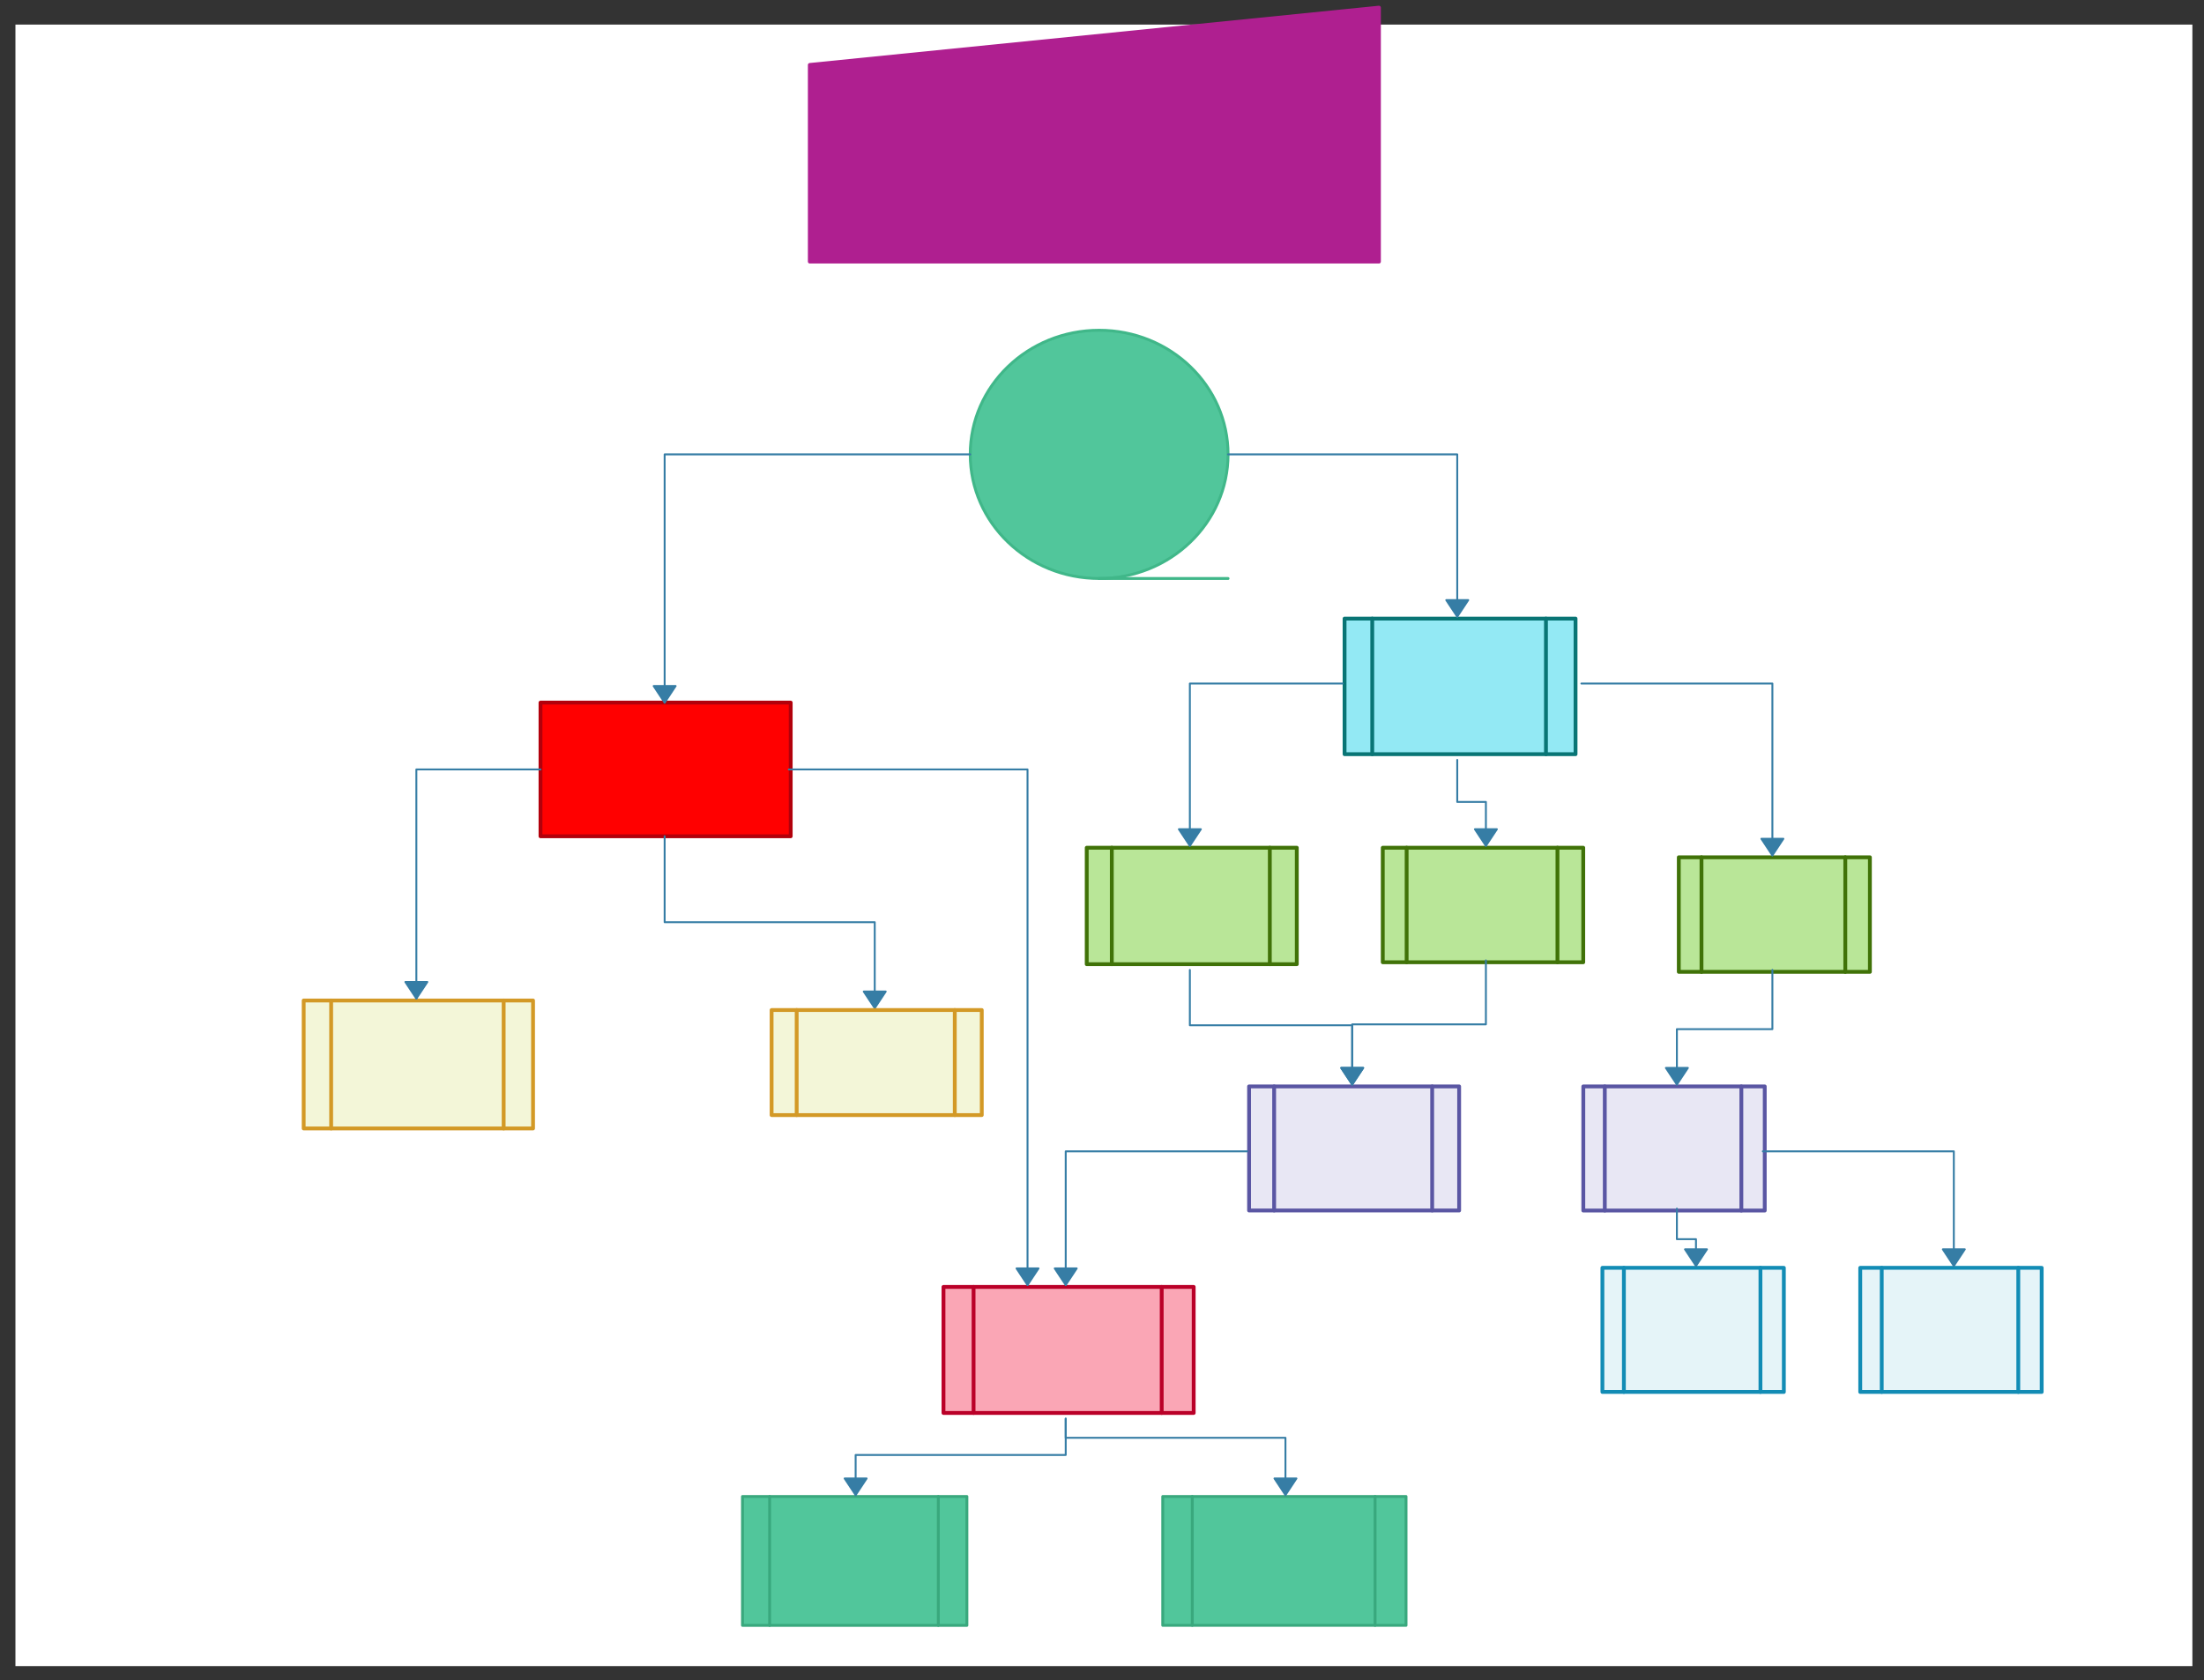 <svg xmlns="http://www.w3.org/2000/svg" xmlns:svg="http://www.w3.org/2000/svg" xmlns:xlink="http://www.w3.org/1999/xlink" version="1.0" viewBox="112 72.05 1153.989 879.849"><rect x="112" y="72.05" width="1153.989" height="879.849" fill="#333333" stroke="none"/><defs><style type="text/css">
        @font-face {
            font-family: 'lt_bold';
            src: url('undefined/assets/fonts/lato/lt-bold-webfont.woff2') format('woff2'),
                url('undefined/assets/fonts/lato/lt-bold-webfont.woff') format('woff');
            font-weight: normal;
            font-style: normal;
        }
        @font-face {
            font-family: 'lt_bold_italic';
            src: url('undefined/assets/fonts/lato/lt-bolditalic-webfont.woff2') format('woff2'),
                url('undefined/assets/fonts/lato/lt-bolditalic-webfont.woff') format('woff');
            font-weight: normal;
            font-style: normal;
        }
        @font-face {
            font-family: 'lt_italic';
            src: url('undefined/assets/fonts/lato/lt-italic-webfont.woff2') format('woff2'),
                url('undefined/assets/fonts/lato/lt-italic-webfont.woff') format('woff');
            font-weight: normal;
            font-style: normal;
        }
        @font-face {
            font-family: 'lt_regular';
            src: url('undefined/assets/fonts/lato/lt-regular-webfont.woff2') format('woff2'),
                url('undefined/assets/fonts/lato/lt-regular-webfont.woff') format('woff');
            font-weight: normal;
            font-style: normal;
        }
        @font-face {
            font-family: 'lt-hairline';
            src: url('undefined/assets/fonts/embed/lt-hairline-webfont.woff2') format('woff2'),
                url('undefined/assets/fonts/embed/lt-hairline-webfont.woff') format('woff');
            font-weight: normal;
            font-style: normal;
        }
        @font-face {
            font-family: 'lt-thinitalic';
            src: url('undefined/assets/fonts/embed/lt-thinitalic-webfont.woff2') format('woff2'),
                url('undefined/assets/fonts/embed/lt-thinitalic-webfont.woff') format('woff');
            font-weight: normal;
            font-style: normal;
        }
        @font-face {
            font-family: 'champagne';
            src: url('undefined/assets/fonts/embed/champagne-webfont.woff2') format('woff2'),
                url('undefined/assets/fonts/embed/champagne-webfont.woff') format('woff');
            font-weight: normal;
            font-style: normal;
        }
        @font-face {
            font-family: 'indie';
            src: url('undefined/assets/fonts/embed/indie-flower-webfont.woff2') format('woff2'),
                url('undefined/assets/fonts/embed/indie-flower-webfont.woff') format('woff');
            font-weight: normal;
            font-style: normal;
        }
        @font-face {
            font-family: 'bebas';
            src: url('undefined/assets/fonts/embed/bebasneue_regular-webfont.woff2') format('woff2'),
                url('undefined/assets/fonts/embed/bebasneue_regular-webfont.woff') format('woff');
            font-weight: normal;
            font-style: normal;
        }
        @font-face {
            font-family: 'bree';
            src: url('undefined/assets/fonts/embed/breeserif-regular-webfont.woff2') format('woff2'),
                url('undefined/assets/fonts/embed/breeserif-regular-webfont.woff') format('woff');
            font-weight: normal;
            font-style: normal;
        }
        @font-face {
            font-family: 'spartan';
            src: url('undefined/assets/fonts/embed/leaguespartan-bold-webfont.woff2') format('woff2'),
                url('undefined/assets/fonts/embed/leaguespartan-bold-webfont.woff') format('woff');
            font-weight: normal;
            font-style: normal;
        }
        @font-face {
            font-family: 'montserrat';
            src: url('undefined/assets/fonts/embed/montserrat-medium-webfont.woff2') format('woff2'),
                url('undefined/assets/fonts/embed/montserrat-medium-webfont.woff') format('woff');
            font-weight: normal;
            font-style: normal;
        }
        @font-face {
            font-family: 'open_sanscondensed';
            src: url('undefined/assets/fonts/embed/opensans-condlight-webfont.woff2') format('woff2'),
                url('undefined/assets/fonts/embed/opensans-condlight-webfont.woff') format('woff');
            font-weight: normal;
            font-style: normal;
        }
        @font-face {
            font-family: 'open_sansitalic';
            src: url('undefined/assets/fonts/embed/opensans-italic-webfont.woff2') format('woff2'),
                url('undefined/assets/fonts/embed/opensans-italic-webfont.woff') format('woff');
            font-weight: normal;
            font-style: normal;
        }
        @font-face {
            font-family: 'playfair';
            src: url('undefined/assets/fonts/embed/playfairdisplay-regular-webfont.woff2') format('woff2'),
                url('undefined/assets/fonts/embed/playfairdisplay-regular-webfont.woff') format('woff');
            font-weight: normal;
            font-style: normal;
        }
        @font-face {
            font-family: 'raleway';
            src: url('undefined/assets/fonts/embed/raleway-regular-webfont.woff2') format('woff2'),
                url('undefined/assets/fonts/embed/raleway-regular-webfont.woff') format('woff');
            font-weight: normal;
            font-style: normal;
        }
        @font-face {
            font-family: 'courier_prime';
            src: url('undefined/assets/fonts/embed/courier_prime-webfont.woff2') format('woff2'),
                url('undefined/assets/fonts/embed/courier_prime-webfont.woff') format('woff');
            font-weight: normal;
            font-style: normal;
        }
        p {
            margin: 0;
        }
        </style></defs><g id="3o2wqz2aea"><g transform="translate(117 80.6)"><path d="M 3.581,4.824 L 1142.408,4.824 L 1142.408,863.475 L 3.581,863.475 Z" fill="rgb(255, 255, 255)" stroke="rgb(255, 255, 255)" stroke-width="1" vector-effect="non-scaling-stroke" stroke-dasharray=""/></g></g><g id="18d63wrjm1"><g transform="translate(395 440)"><linearGradient id="e6302" x1="65.5" y1="105" x2="65.5" y2="0" gradientUnits="userSpaceOnUse"><stop offset="100%" stop-color="#ff0000ff"/><stop offset="0%" stop-color="#ffffffff"/></linearGradient><rect x="0" y="0" width="131" height="70" fill="url(#e6302)" stroke="#b2000b" stroke-width="2" stroke-linecap="round" stroke-linejoin="round"/></g></g><g id="as6zxb946f"><g><path d="M 460,510 L 460,555 L 515,555 L 570,555 L 570,600" fill="none" stroke="#367da5" stroke-width="1" stroke-linecap="round" stroke-linejoin="round"/><path d="M 570,600 L 575.75,591.304 L 564.25,591.304 Z" fill="#367da5" stroke="#367da5" stroke-width="1" stroke-linecap="round" stroke-linejoin="round"/></g></g><g id="4cd0lyjitt"><g transform="translate(535 75.05)"><path d="M 1,31 L 1,133.998 L 299.003,133.998 L 299.003,1 L 1,31" fill="rgb(175, 31, 144)" stroke="rgb(175, 31, 144)" stroke-width="2" stroke-linecap="round" stroke-linejoin="round" stroke-dasharray="100 0"/></g></g><g id="181kl9in5w"><g transform="translate(515 600)"><path d="M 1,1 L 1,56.003 L 111.04,56.003 L 111.04,1 L 1,1" fill="rgb(243, 246, 216)" stroke="rgb(211, 153, 38)" stroke-width="2" stroke-linecap="round" stroke-linejoin="round" stroke-dasharray="100 0"/><path d="M 14.13,1 L 14.13,56.003 M 96.91,1 L 96.91,56.003" fill="none" stroke="rgb(211, 153, 38)" stroke-width="2" stroke-linecap="round" stroke-linejoin="round" stroke-dasharray="100 0"/></g></g><g id="rega5u455c"><g transform="translate(270 595)"><path d="M 1,1 L 1,68 L 121.096,68 L 121.096,1 L 1,1" fill="rgb(243, 246, 216)" stroke="rgb(211, 153, 38)" stroke-width="2" stroke-linecap="round" stroke-linejoin="round" stroke-dasharray="100 0"/><path d="M 15.387,1 L 15.387,68 M 105.709,1 L 105.709,68" fill="none" stroke="rgb(211, 153, 38)" stroke-width="2" stroke-linecap="round" stroke-linejoin="round" stroke-dasharray="100 0"/></g></g><g id="238gm7n066"><g transform="translate(815 395)"><path d="M 1,1 L 1,72.015 L 121.936,72.015 L 121.936,1 L 1,1" fill="rgb(147, 233, 244)" stroke="rgb(9, 117, 117)" stroke-width="2" stroke-linecap="round" stroke-linejoin="round" stroke-dasharray="100 0"/><path d="M 15.492,1 L 15.492,72.015 M 106.444,1 L 106.444,72.015" fill="none" stroke="rgb(9, 117, 117)" stroke-width="2" stroke-linecap="round" stroke-linejoin="round" stroke-dasharray="100 0"/></g></g><g id="6zyxykiayf"><g transform="translate(680 515)"><path d="M 1,1 L 1,61.992 L 110.986,61.992 L 110.986,1 L 1,1" fill="rgb(185, 230, 152)" stroke="rgb(64, 114, 8)" stroke-width="2" stroke-linecap="round" stroke-linejoin="round" stroke-dasharray="100 0"/><path d="M 14.123,1 L 14.123,61.992 M 96.862,1 L 96.862,61.992" fill="none" stroke="rgb(64, 114, 8)" stroke-width="2" stroke-linecap="round" stroke-linejoin="round" stroke-dasharray="100 0"/></g></g><g id="21h2dihhkv"><g transform="translate(835 515)"><path d="M 1,1 L 1,60.978 L 105.966,60.978 L 105.966,1 L 1,1" fill="rgb(185, 230, 152)" stroke="rgb(64, 114, 8)" stroke-width="2" stroke-linecap="round" stroke-linejoin="round" stroke-dasharray="100 0"/><path d="M 13.496,1 L 13.496,60.978 M 92.47,1 L 92.47,60.978" fill="none" stroke="rgb(64, 114, 8)" stroke-width="2" stroke-linecap="round" stroke-linejoin="round" stroke-dasharray="100 0"/></g></g><g id="ucezy1d6bx"><g transform="translate(990 520)"><path d="M 1,1 L 1,61.003 L 101.054,61.003 L 101.054,1 L 1,1" fill="rgb(185, 230, 152)" stroke="rgb(64, 114, 8)" stroke-width="2" stroke-linecap="round" stroke-linejoin="round" stroke-dasharray="100 0"/><path d="M 12.882,1 L 12.882,61.003 M 88.173,1 L 88.173,61.003" fill="none" stroke="rgb(64, 114, 8)" stroke-width="2" stroke-linecap="round" stroke-linejoin="round" stroke-dasharray="100 0"/></g></g><g id="2mcxmhit4w"><g transform="translate(620 245)"><ellipse cx="67.501" cy="65.001" rx="67.501" ry="65.001" fill="#51c69bff" stroke="#40b789" stroke-width="1.5" stroke-linecap="round" stroke-linejoin="round"/><path d="M 67.501,130.002 L 135.002,130.002" fill="#51c69bff" stroke="#40b789" stroke-width="1.5" stroke-linecap="round" stroke-linejoin="round"/></g></g><g id="2puj5hxnqx"><g transform="translate(765 640)"><path d="M 1,1 L 1,65.964 L 110.987,65.964 L 110.987,1 L 1,1" fill="rgb(232, 231, 244)" stroke="rgb(90, 86, 163)" stroke-width="2" stroke-linecap="round" stroke-linejoin="round" stroke-dasharray="100 0"/><path d="M 14.123,1 L 14.123,65.964 M 96.864,1 L 96.864,65.964" fill="none" stroke="rgb(90, 86, 163)" stroke-width="2" stroke-linecap="round" stroke-linejoin="round" stroke-dasharray="100 0"/></g></g><g id="1eihtj65mz"><g transform="translate(940 640)"><path d="M 1,1 L 1,66 L 96,66 L 96,1 L 1,1" fill="rgb(232, 231, 244)" stroke="rgb(90, 86, 163)" stroke-width="2" stroke-linecap="round" stroke-linejoin="round" stroke-dasharray="100 0"/><path d="M 12.25,1 L 12.25,66 M 83.75,1 L 83.75,66" fill="none" stroke="rgb(90, 86, 163)" stroke-width="2" stroke-linecap="round" stroke-linejoin="round" stroke-dasharray="100 0"/></g></g><g id="1dke1y4stn"><g transform="translate(1085 735)"><path d="M 1,1 L 1,66 L 96,66 L 96,1 L 1,1" fill="rgb(229, 244, 248)" stroke="rgb(18, 140, 181)" stroke-width="2" stroke-linecap="round" stroke-linejoin="round" stroke-dasharray="100 0"/><path d="M 12.25,1 L 12.25,66 M 83.75,1 L 83.75,66" fill="none" stroke="rgb(18, 140, 181)" stroke-width="2" stroke-linecap="round" stroke-linejoin="round" stroke-dasharray="100 0"/></g></g><g id="2odesad7rt"><g transform="translate(950 735)"><path d="M 1,1 L 1,66 L 96,66 L 96,1 L 1,1" fill="rgb(229, 244, 248)" stroke="rgb(18, 140, 181)" stroke-width="2" stroke-linecap="round" stroke-linejoin="round" stroke-dasharray="100 0"/><path d="M 12.25,1 L 12.25,66 M 83.75,1 L 83.75,66" fill="none" stroke="rgb(18, 140, 181)" stroke-width="2" stroke-linecap="round" stroke-linejoin="round" stroke-dasharray="100 0"/></g></g><g id="aihaq5h0ji"><g transform="translate(605 745)"><path d="M 1,1 L 1,66.999 L 132.001,66.999 L 132.001,1 L 1,1" fill="rgb(250, 166, 181)" stroke="rgb(186, 0, 40)" stroke-width="2" stroke-linecap="round" stroke-linejoin="round" stroke-dasharray="100 0"/><path d="M 16.75,1 L 16.75,66.999 M 115.251,1 L 115.251,66.999" fill="none" stroke="rgb(186, 0, 40)" stroke-width="2" stroke-linecap="round" stroke-linejoin="round" stroke-dasharray="100 0"/></g></g><g id="6fpxx6vw45"><g><path d="M 765,675 L 670,675 L 670,745" fill="none" stroke="#367da5" stroke-width="1" stroke-linecap="round" stroke-linejoin="round"/><path d="M 670,745 L 675.75,736.304 L 664.25,736.304 Z" fill="#367da5" stroke="#367da5" stroke-width="1" stroke-linecap="round" stroke-linejoin="round"/></g></g><g id="1pslytlxna"><g><path d="M 1035,675 L 1135,675 L 1135,735" fill="none" stroke="#367da5" stroke-width="1" stroke-linecap="round" stroke-linejoin="round"/><path d="M 1135,735 L 1140.75,726.304 L 1129.25,726.304 Z" fill="#367da5" stroke="#367da5" stroke-width="1" stroke-linecap="round" stroke-linejoin="round"/></g></g><g id="2ptbfw89ll"><g><path d="M 990,705 L 990,721 L 995,721 L 1000,721 L 1000,735" fill="none" stroke="#367da5" stroke-width="1" stroke-linecap="round" stroke-linejoin="round"/><path d="M 1000,735 L 1005.75,726.304 L 994.25,726.304 Z" fill="#367da5" stroke="#367da5" stroke-width="1" stroke-linecap="round" stroke-linejoin="round"/></g></g><g id="1lj7bhwh2g"><g><path d="M 735,580 L 735,608.975 L 777.5,608.975 L 820,608.975 L 820,640" fill="none" stroke="#367da5" stroke-width="1" stroke-linecap="round" stroke-linejoin="round"/><path d="M 820,640 L 825.75,631.304 L 814.25,631.304 Z" fill="#367da5" stroke="#367da5" stroke-width="1" stroke-linecap="round" stroke-linejoin="round"/></g></g><g id="9r4vdrcvri"><g><path d="M 890,575 L 890,608.5 L 855,608.5 L 820,608.5 L 820,640" fill="none" stroke="#367da5" stroke-width="1" stroke-linecap="round" stroke-linejoin="round"/><path d="M 820,640 L 825.75,631.304 L 814.25,631.304 Z" fill="#367da5" stroke="#367da5" stroke-width="1" stroke-linecap="round" stroke-linejoin="round"/></g></g><g id="19mo8s4mzv"><g><path d="M 1040,580 L 1040,611 L 1015,611 L 990,611 L 990,640" fill="none" stroke="#367da5" stroke-width="1" stroke-linecap="round" stroke-linejoin="round"/><path d="M 990,640 L 995.75,631.304 L 984.25,631.304 Z" fill="#367da5" stroke="#367da5" stroke-width="1" stroke-linecap="round" stroke-linejoin="round"/></g></g><g id="1hi6ssvmbj"><g><path d="M 395,475 L 330,475 L 330,595" fill="none" stroke="#367da5" stroke-width="1" stroke-linecap="round" stroke-linejoin="round"/><path d="M 330,595 L 335.75,586.304 L 324.25,586.304 Z" fill="#367da5" stroke="#367da5" stroke-width="1" stroke-linecap="round" stroke-linejoin="round"/></g></g><g id="83ae257glx"><g><path d="M 620,310 L 460,310 L 460,440" fill="none" stroke="#367da5" stroke-width="1" stroke-linecap="round" stroke-linejoin="round"/><path d="M 460,440 L 465.75,431.304 L 454.25,431.304 Z" fill="#367da5" stroke="#367da5" stroke-width="1" stroke-linecap="round" stroke-linejoin="round"/></g></g><g id="zv4ik8vcc5"><g><path d="M 755,310 L 875,310 L 875,395" fill="none" stroke="#367da5" stroke-width="1" stroke-linecap="round" stroke-linejoin="round"/><path d="M 875,395 L 880.75,386.304 L 869.25,386.304 Z" fill="#367da5" stroke="#367da5" stroke-width="1" stroke-linecap="round" stroke-linejoin="round"/></g></g><g id="y7sw68n4le"><g><path d="M 815,430 L 735,430 L 735,515" fill="none" stroke="#367da5" stroke-width="1" stroke-linecap="round" stroke-linejoin="round"/><path d="M 735,515 L 740.75,506.304 L 729.25,506.304 Z" fill="#367da5" stroke="#367da5" stroke-width="1" stroke-linecap="round" stroke-linejoin="round"/></g></g><g id="aad6cpl0in"><g><path d="M 875,470 L 875,492.008 L 882.5,492.008 L 890,492.008 L 890,515" fill="none" stroke="#367da5" stroke-width="1" stroke-linecap="round" stroke-linejoin="round"/><path d="M 890,515 L 895.75,506.304 L 884.25,506.304 Z" fill="#367da5" stroke="#367da5" stroke-width="1" stroke-linecap="round" stroke-linejoin="round"/></g></g><g id="1o6wsvjhyg"><g><path d="M 940,430 L 1040,430 L 1040,520" fill="none" stroke="#367da5" stroke-width="1" stroke-linecap="round" stroke-linejoin="round"/><path d="M 1040,520 L 1045.75,511.304 L 1034.25,511.304 Z" fill="#367da5" stroke="#367da5" stroke-width="1" stroke-linecap="round" stroke-linejoin="round"/></g></g><g id="9qpufy4irg"><g><path d="M 525,475 L 650,475 L 650,745" fill="none" stroke="#367da5" stroke-width="1" stroke-linecap="round" stroke-linejoin="round"/><path d="M 650,745 L 655.75,736.304 L 644.25,736.304 Z" fill="#367da5" stroke="#367da5" stroke-width="1" stroke-linecap="round" stroke-linejoin="round"/></g></g><g id="1pxzga5w6w"><g transform="translate(500 855)"><path d="M 0.75,0.75 L 0.75,68.249 L 118.251,68.249 L 118.251,0.75 L 0.75,0.75" fill="rgb(81, 198, 155)" stroke="rgb(57, 168, 125)" stroke-width="1.5" stroke-linecap="round" stroke-linejoin="round" stroke-dasharray="100 0"/><path d="M 14.969,0.75 L 14.969,68.249 M 103.282,0.75 L 103.282,68.249" fill="none" stroke="rgb(57, 168, 125)" stroke-width="1.5" stroke-linecap="round" stroke-linejoin="round" stroke-dasharray="100 0"/></g></g><g id="2rgrs35d6y"><g transform="translate(720.05 855)"><path d="M 0.75,0.75 L 0.75,68.234 L 128.133,68.234 L 128.133,0.75 L 0.75,0.75" fill="rgb(81, 198, 155)" stroke="rgb(57, 168, 125)" stroke-width="1.5" stroke-linecap="round" stroke-linejoin="round" stroke-dasharray="100 0"/><path d="M 16.204,0.75 L 16.204,68.234 M 111.929,0.75 L 111.929,68.234" fill="none" stroke="rgb(57, 168, 125)" stroke-width="1.5" stroke-linecap="round" stroke-linejoin="round" stroke-dasharray="100 0"/></g></g><g id="3m2y0f5jba"><g><path d="M 670,815 L 670,825 L 727.525,825 L 785.05,825 L 785.05,855" fill="none" stroke="#367da5" stroke-width="1" stroke-linecap="round" stroke-linejoin="round"/><path d="M 785.05,855 L 790.8,846.304 L 779.3,846.304 Z" fill="#367da5" stroke="#367da5" stroke-width="1" stroke-linecap="round" stroke-linejoin="round"/></g></g><g id="1rb7e5veze"><g><path d="M 670,815 L 670,834 L 615,834 L 560,834 L 560,855" fill="none" stroke="#367da5" stroke-width="1" stroke-linecap="round" stroke-linejoin="round"/><path d="M 560,855 L 565.75,846.304 L 554.25,846.304 Z" fill="#367da5" stroke="#367da5" stroke-width="1" stroke-linecap="round" stroke-linejoin="round"/></g></g></svg>